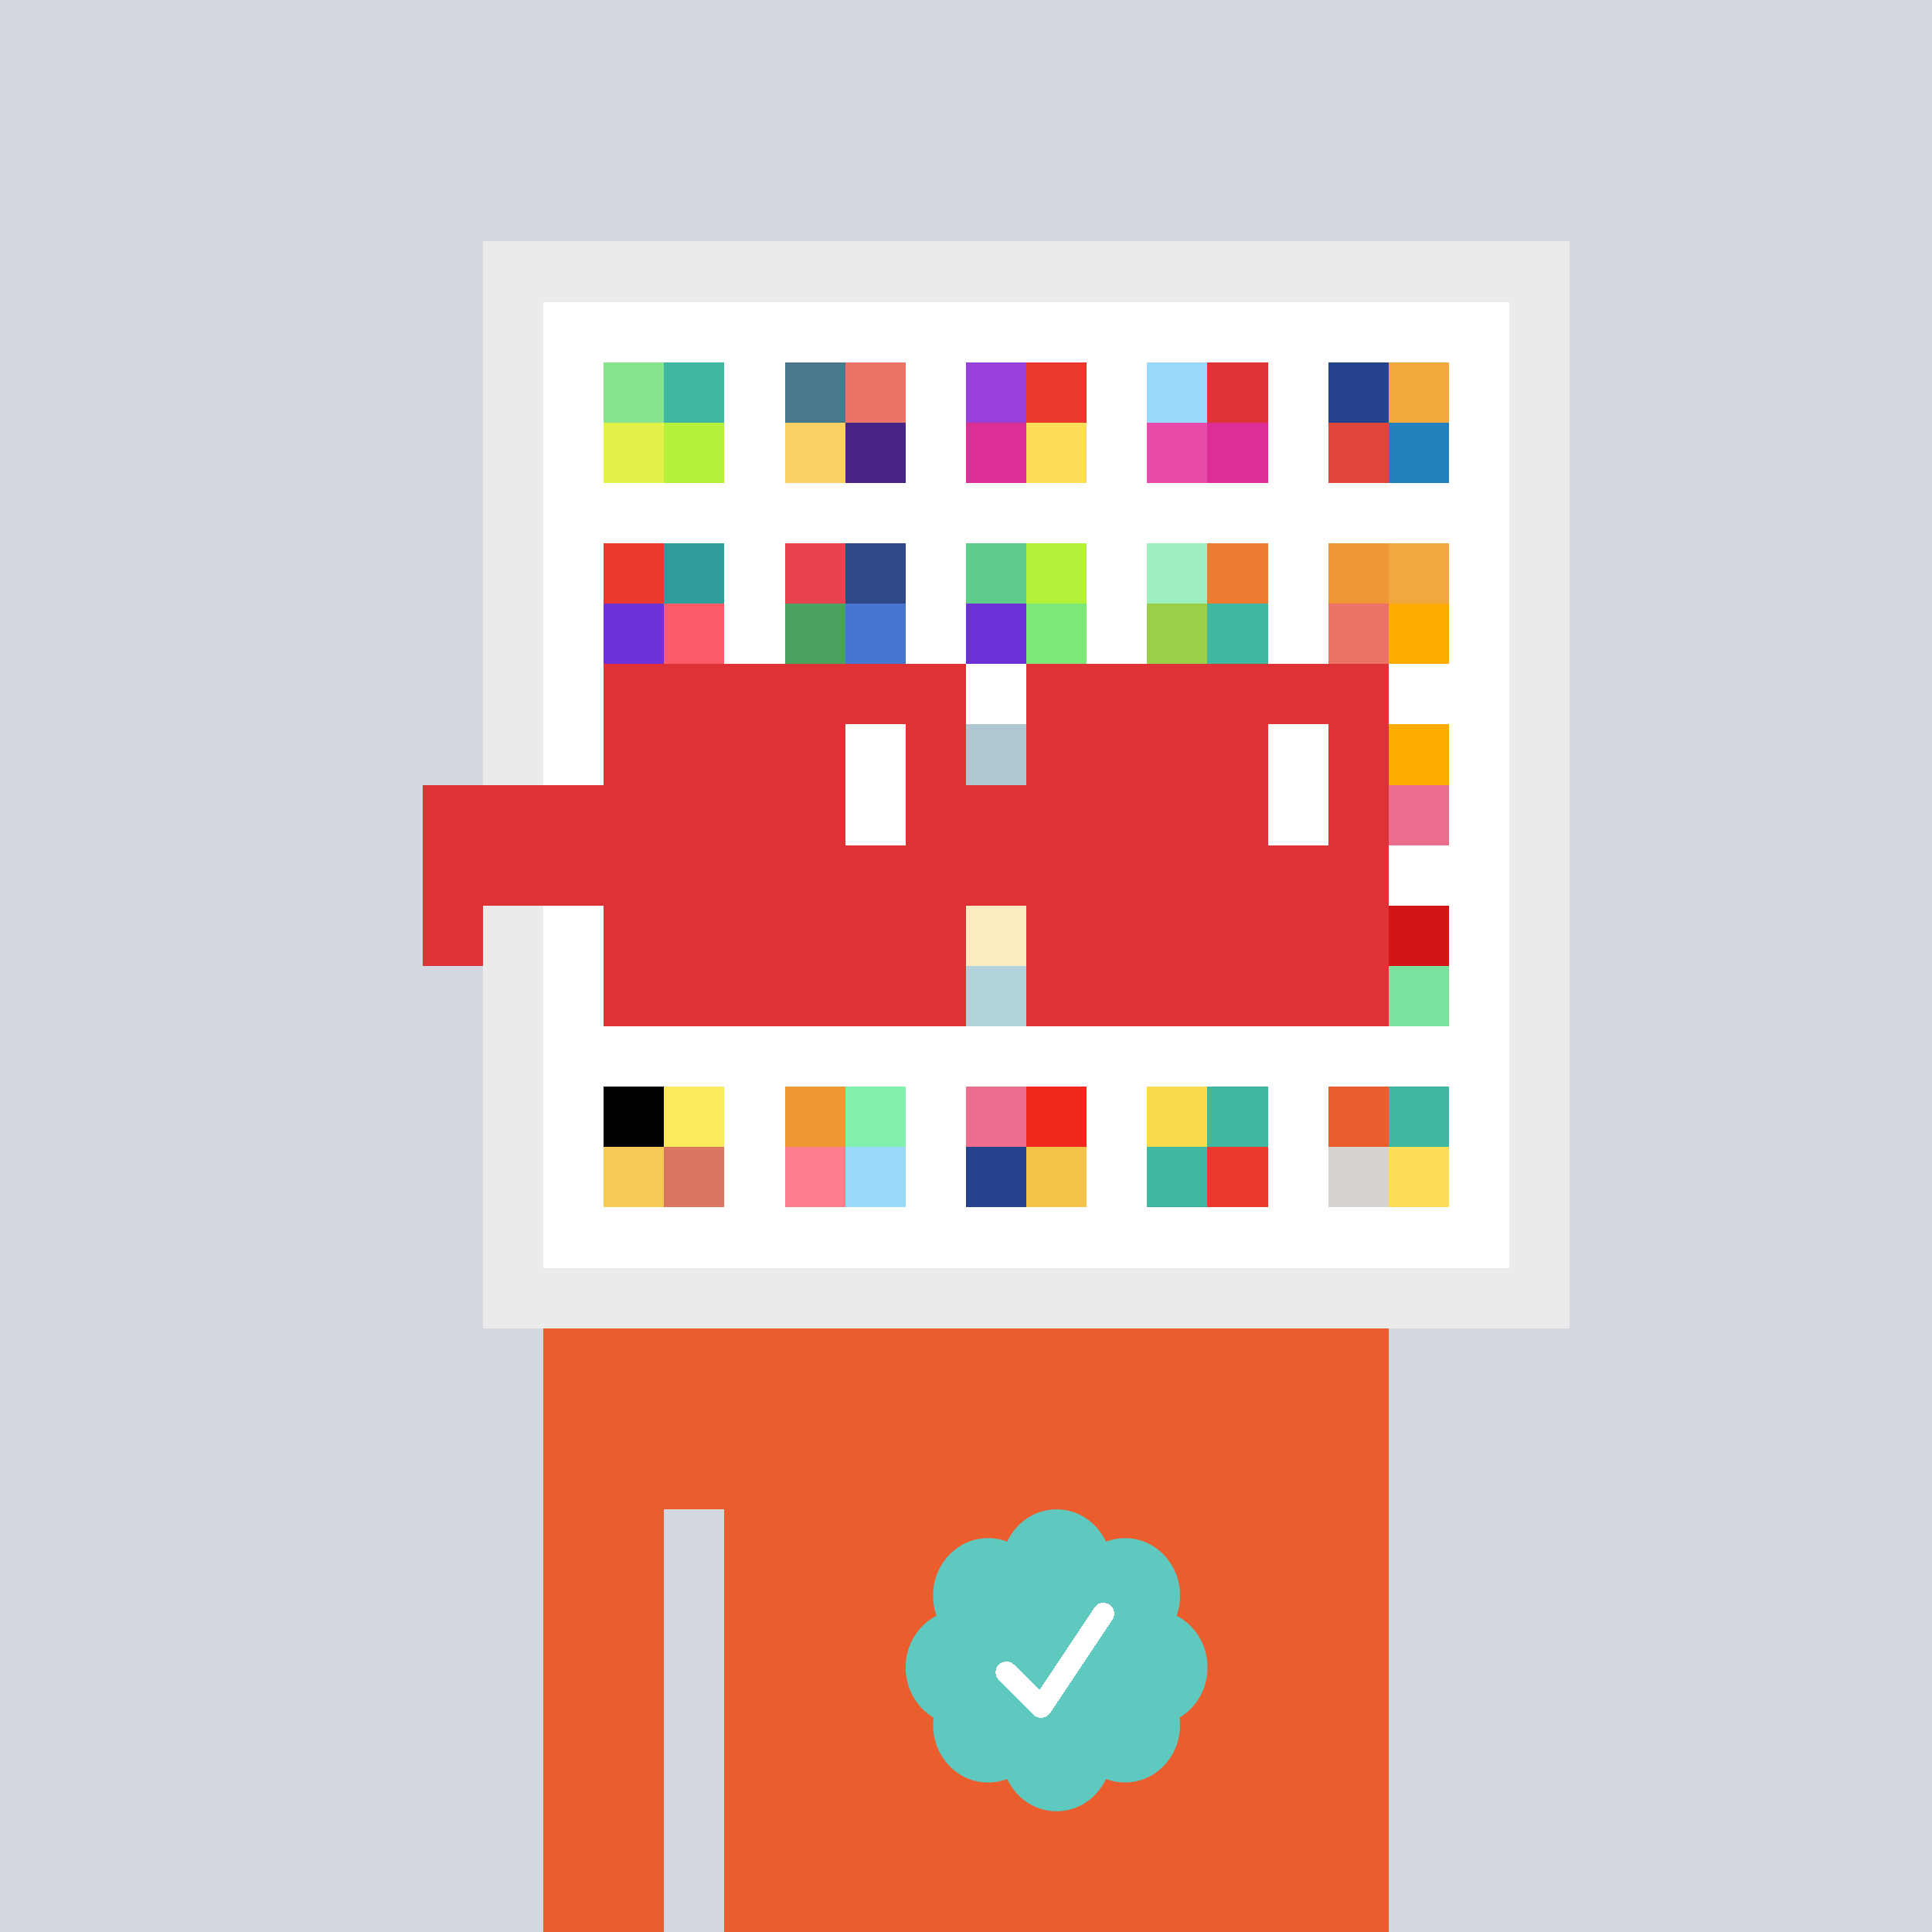 <svg xmlns="http://www.w3.org/2000/svg" viewBox="0 0 320 320" width="2000" height="2000" shape-rendering="crispEdges"><defs><style>.check{fill: #5FC9BF}</style></defs><path fill="#D5D7E1" d="M0 0h320v320H0z" /><path fill="#EBEBEB" d="M80 40h180v180H80z"/><path fill="#FFFFFF" d="M90 50h160v160H90z"/><path fill="#86E48E" d="M100 60h10v10h-10z"/><path fill="#E2F24A" d="M100 70h10v10h-10z"/><path fill="#3EB8A1" d="M110 60h10v10h-10z"/><path fill="#B5F13B" d="M110 70h10v10h-10z"/><path fill="#49788D" d="M130 60h10v10h-10z"/><path fill="#FAD064" d="M130 70h10v10h-10z"/><path fill="#EC7368" d="M140 60h10v10h-10z"/><path fill="#4A2387" d="M140 70h10v10h-10z"/><path fill="#9741DA" d="M160 60h10v10h-10z"/><path fill="#DB2F96" d="M160 70h10v10h-10z"/><path fill="#EA3A2D" d="M170 60h10v10h-10z"/><path fill="#FCDE5B" d="M170 70h10v10h-10z"/><path fill="#9AD9FB" d="M190 60h10v10h-10z"/><path fill="#E84AA9" d="M190 70h10v10h-10z"/><path fill="#DE3237" d="M200 60h10v10h-10z"/><path fill="#DB2F96" d="M200 70h10v10h-10z"/><path fill="#25438C" d="M220 60h10v10h-10z"/><path fill="#E04639" d="M220 70h10v10h-10z"/><path fill="#F2A93C" d="M230 60h10v10h-10z"/><path fill="#2480BD" d="M230 70h10v10h-10z"/><path fill="#EA3A2D" d="M100 90h10v10h-10z"/><path fill="#6C31D7" d="M100 100h10v10h-10z"/><path fill="#2E9D9A" d="M110 90h10v10h-10z"/><path fill="#FA5B67" d="M110 100h10v10h-10z"/><path fill="#E8424E" d="M130 90h10v10h-10z"/><path fill="#49A25E" d="M130 100h10v10h-10z"/><path fill="#2E4985" d="M140 90h10v10h-10z"/><path fill="#4576D0" d="M140 100h10v10h-10z"/><path fill="#5FCD8C" d="M160 90h10v10h-10z"/><path fill="#6C31D7" d="M160 100h10v10h-10z"/><path fill="#B5F13B" d="M170 90h10v10h-10z"/><path fill="#7DE778" d="M170 100h10v10h-10z"/><path fill="#9DEFBF" d="M190 90h10v10h-10z"/><path fill="#9CCF48" d="M190 100h10v10h-10z"/><path fill="#ED7C30" d="M200 90h10v10h-10z"/><path fill="#3EB8A1" d="M200 100h10v10h-10z"/><path fill="#F09837" d="M220 90h10v10h-10z"/><path fill="#EC7368" d="M220 100h10v10h-10z"/><path fill="#F2A840" d="M230 90h10v10h-10z"/><path fill="#FFAB00" d="M230 100h10v10h-10z"/><path fill="#33758D" d="M160 120h10v10h-10z"/><path fill="#FFAB00" d="M230 120h10v10h-10z"/><path fill="#ED6D8E" d="M230 130h10v10h-10z"/><path fill="#FAD064" d="M160 150h10v10h-10z"/><path fill="#4291A8" d="M160 160h10v10h-10z"/><path fill="#D41515" d="M230 150h10v10h-10z"/><path fill="#77E39F" d="M230 160h10v10h-10z"/><path fill="#000000" d="M100 180h10v10h-10z"/><path fill="#F7CA57" d="M100 190h10v10h-10z"/><path fill="#FBEA5B" d="M110 180h10v10h-10z"/><path fill="#D97760" d="M110 190h10v10h-10z"/><path fill="#EF9933" d="M130 180h10v10h-10z"/><path fill="#FF7F8E" d="M130 190h10v10h-10z"/><path fill="#83F1AE" d="M140 180h10v10h-10z"/><path fill="#9AD9FB" d="M140 190h10v10h-10z"/><path fill="#ED6D8E" d="M160 180h10v10h-10z"/><path fill="#25438C" d="M160 190h10v10h-10z"/><path fill="#F2281C" d="M170 180h10v10h-10z"/><path fill="#F4C44A" d="M170 190h10v10h-10z"/><path fill="#F9DA4A" d="M190 180h10v10h-10z"/><path fill="#3EB8A1" d="M190 190h10v10h-10z"/><path fill="#3EB8A1" d="M200 180h10v10h-10z"/><path fill="#EA3A2D" d="M200 190h10v10h-10z"/><path fill="#EB5D2D" d="M220 180h10v10h-10z"/><path fill="#D6D3CE" d="M220 190h10v10h-10z"/><path fill="#3EB8A1" d="M230 180h10v10h-10z"/><path fill="#FCDE5B" d="M230 190h10v10h-10z"/><path fill="#EB5D2D" d="M90 220h20v100H90V220Zm20 0h10v30h-10v-30Zm10 0h110v100H120V220Z"/><path class="check" shape-rendering="geometricPrecision" d="M200 276.191c0-3.762-2.083-7.024-5.114-8.572a9.97 9.97 0 0 0 .567-3.333c0-5.262-4.072-9.519-9.091-9.519-1.118 0-2.19.199-3.18.595-1.472-3.184-4.586-5.362-8.181-5.362-3.595 0-6.704 2.184-8.182 5.357a8.604 8.604 0 0 0-3.182-.595c-5.023 0-9.09 4.262-9.09 9.524 0 1.176.198 2.295.565 3.333-3.028 1.548-5.112 4.805-5.112 8.572 0 3.559 1.862 6.661 4.624 8.299-.048.405-.077.81-.077 1.225 0 5.262 4.067 9.523 9.09 9.523 1.12 0 2.191-.204 3.179-.594 1.476 3.175 4.586 5.356 8.183 5.356 3.6 0 6.71-2.181 8.183-5.356.988.387 2.059.59 3.18.59 5.024 0 9.091-4.263 9.091-9.525 0-.413-.029-.818-.079-1.22 2.757-1.637 4.626-4.739 4.626-8.296v-.002Z" /><path fill="#fff" d="m184.249 268.252-10.319 15.476a1.785 1.785 0 0 1-2.478.496l-.274-.224-5.75-5.75a1.784 1.784 0 1 1 2.524-2.524l4.214 4.207 9.106-13.666a1.787 1.787 0 0 1 2.476-.493 1.784 1.784 0 0 1 .501 2.476v.002Z"/><path fill="#FFFFFF" fill-opacity=".6" d="M160 120h10v50h-10z"/><path fill="#fff" d="M130 120h-20v10h20v-10Zm0 10h-20v10h20v-10Zm0 10h-20v10h20v-10Zm0 10h-20v10h20v-10Z"/><path fill="#000" d="M150 120h-20v10h20v-10Zm0 10h-20v10h20v-10Zm0 10h-20v10h20v-10Zm0 10h-20v10h20v-10Z"/><path fill="#fff" d="M200 120h-20v10h20v-10Zm0 10h-20v10h20v-10Zm0 10h-20v10h20v-10Zm0 10h-20v10h20v-10Z"/><path fill="#000" d="M220 120h-20v10h20v-10Zm0 10h-20v10h20v-10Zm0 10h-20v10h20v-10Zm0 10h-20v10h20v-10Z"/><path fill="#DE3237" d="M160 110h-60v10h60v-10Zm70 0h-60v10h60v-10Zm-120 10h-10v10h10v-10Zm50 0h-10v10h10v-10Zm20 0h-10v10h10v-10Zm50 0h-10v10h10v-10Zm0 10h-10v10h10v-10Zm-120 10h-10v10h10v-10Zm50 0h-10v10h10v-10Zm20 0h-10v10h10v-10Zm50 0h-10v10h10v-10Zm-150 0H70v10h10v-10Zm0 10H70v10h10v-10Zm30 0h-10v10h10v-10Zm50 0h-10v10h10v-10Zm20 0h-10v10h10v-10Zm50 0h-10v10h10v-10Zm-70 10h-60v10h60v-10Zm70 0h-60v10h60v-10Zm-120-30H70v10h40v-10Zm70 0h-30v10h30v-10Z"/><path fill="#DE3237" d="M110 120h40v40h-40z"/><path fill="#DE3237" d="M180 120h40v40h-40z"/><path fill="#FFFFFF" d="M140 120h10v20h-10z"/><path fill="#FFFFFF" d="M210 120h10v20h-10z"/><path fill="#DE3237" d="M80 140h45v10H80v-10Zm45 0h45v10h-45v-10Z"/></svg>